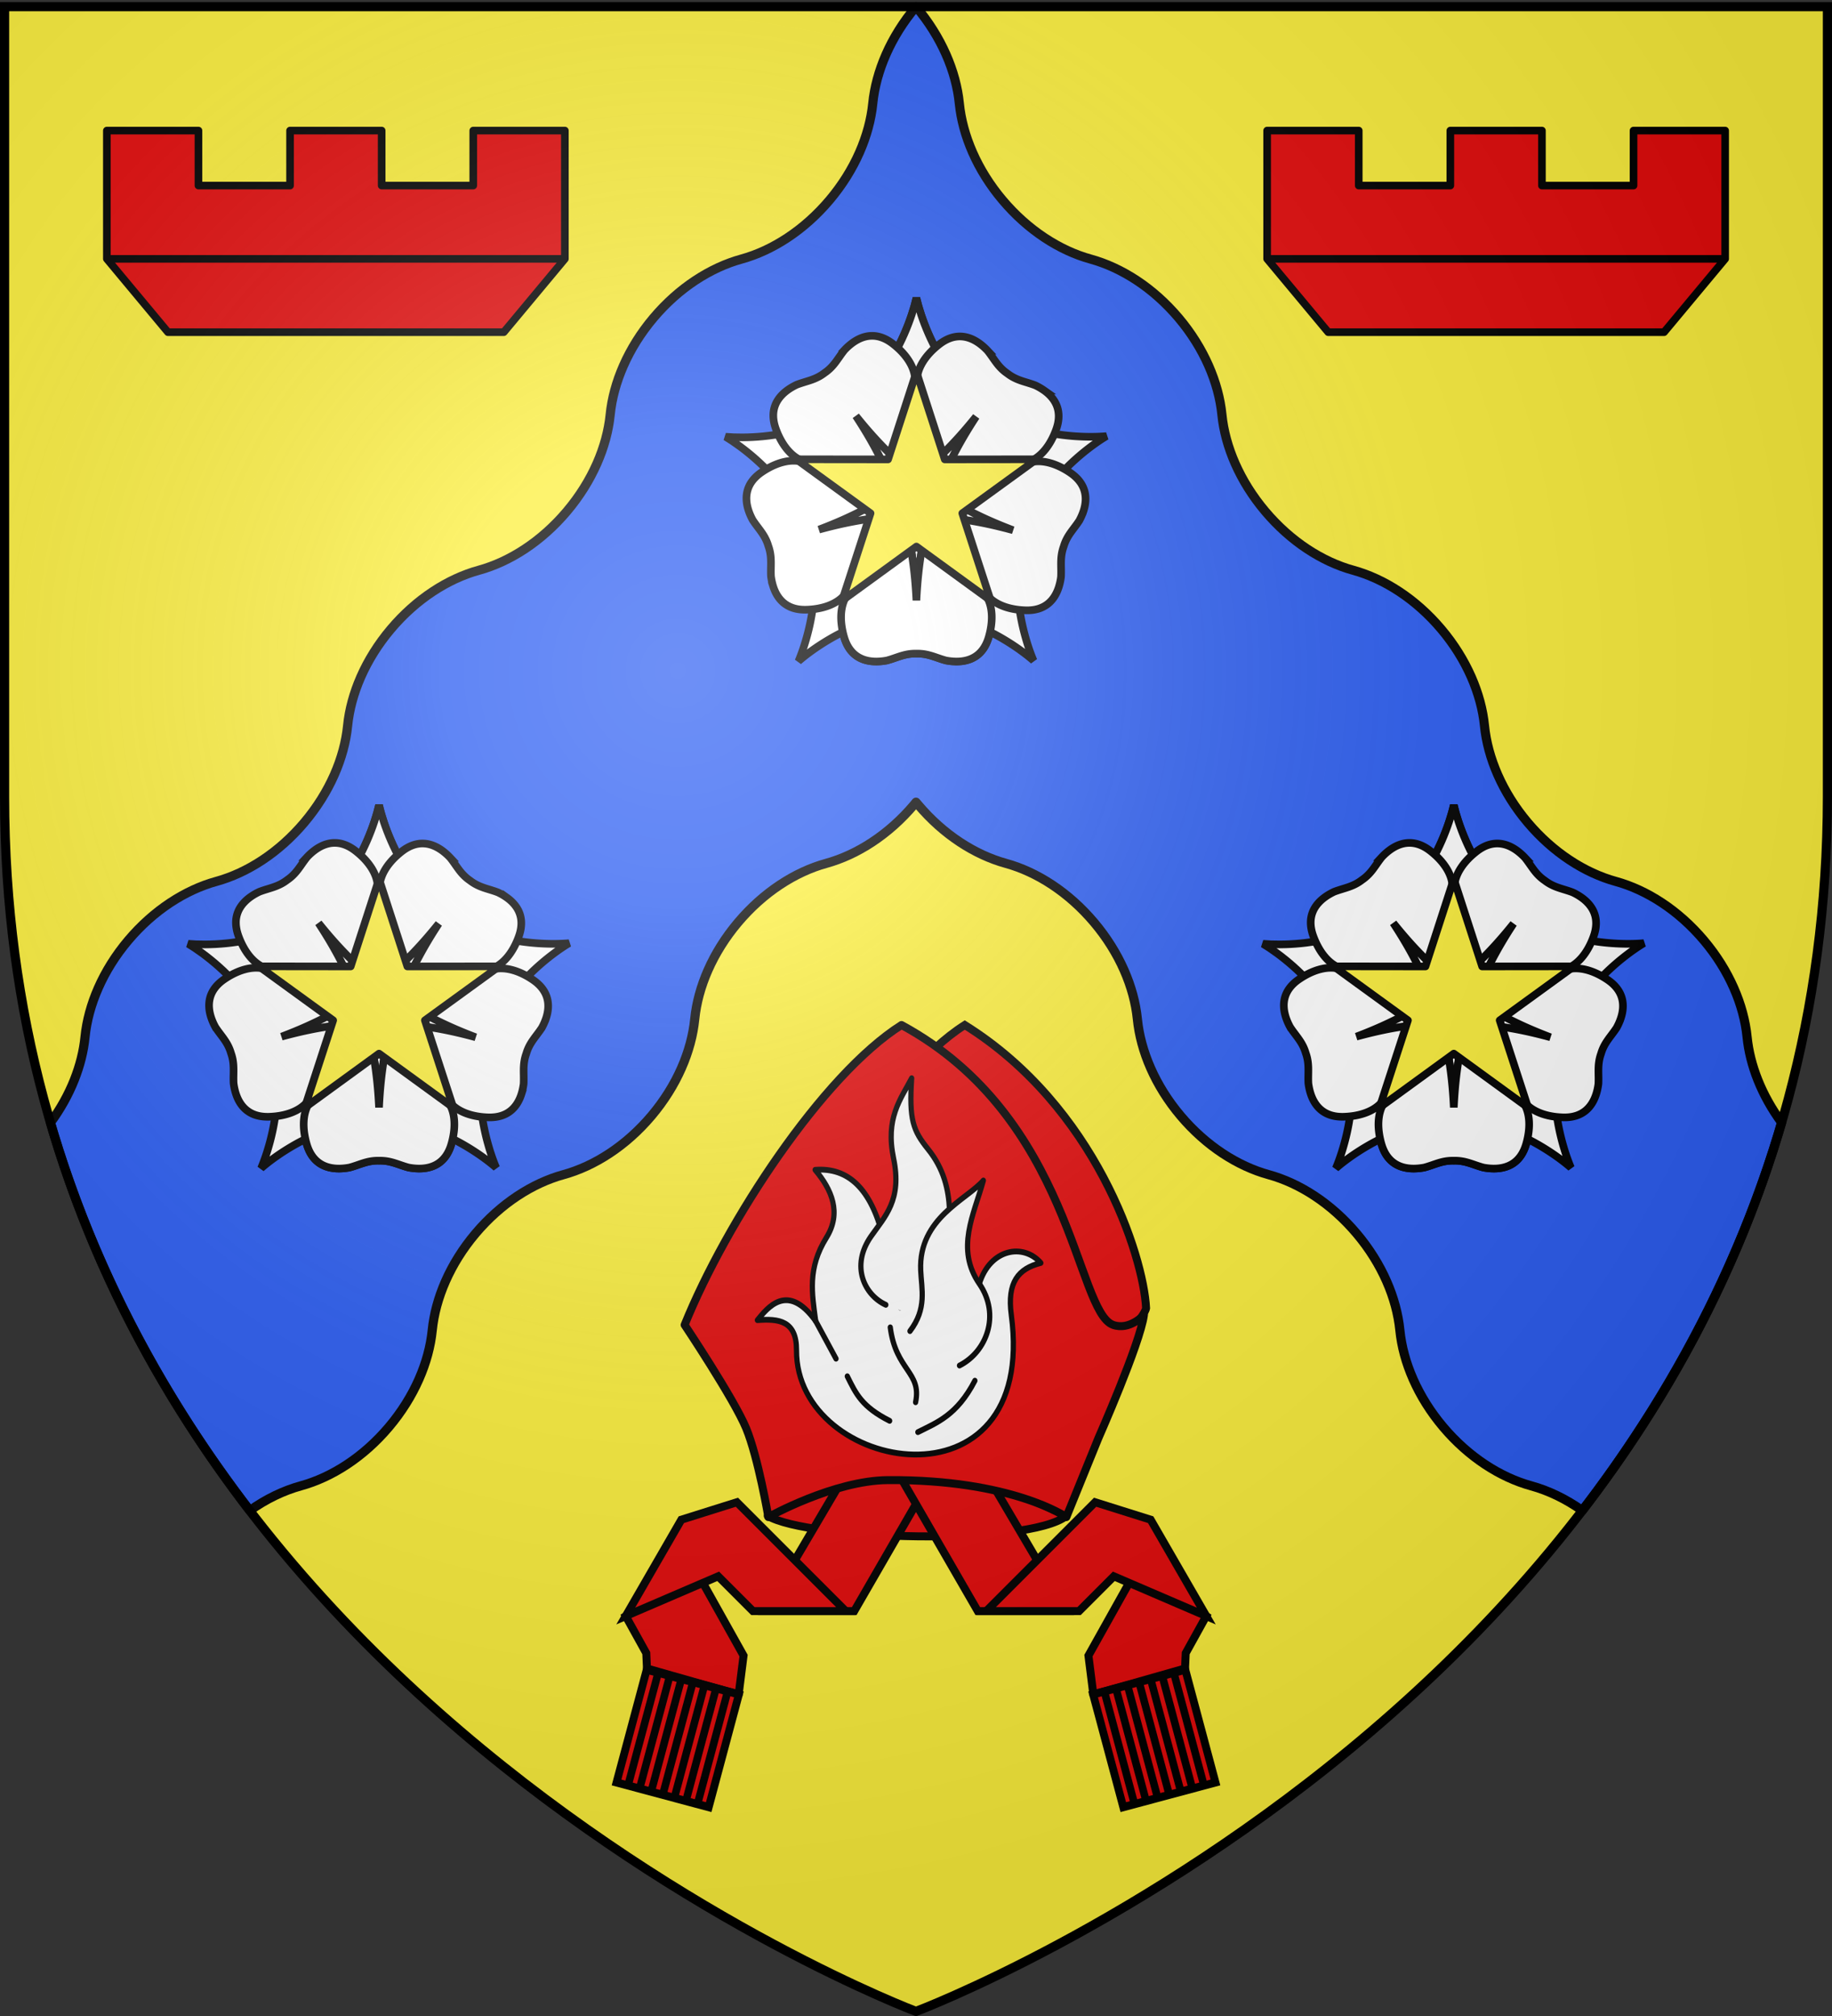 <svg xmlns="http://www.w3.org/2000/svg" xmlns:xlink="http://www.w3.org/1999/xlink" width="600" height="660" version="1.0"><rect width="100%" height="100%" fill="#333333" stroke="none"/><desc>Flag of Canton of Valais (Wallis)</desc><defs><g id="d"><path id="c" d="M0 0v1h.5z" transform="rotate(18 3.157 -.5)"/><use xlink:href="#c" width="810" height="540" transform="scale(-1 1)"/></g><g id="e"><use xlink:href="#d" width="810" height="540" transform="rotate(72)"/><use xlink:href="#d" width="810" height="540" transform="rotate(144)"/></g><g id="g"><path id="f" d="M0 0v1h.5z" transform="rotate(18 3.157 -.5)"/><use xlink:href="#f" width="810" height="540" transform="scale(-1 1)"/></g><g id="h"><use xlink:href="#g" width="810" height="540" transform="rotate(72)"/><use xlink:href="#g" width="810" height="540" transform="rotate(144)"/></g><radialGradient xlink:href="#a" id="l" cx="221.445" cy="226.331" r="300" fx="221.445" fy="226.331" gradientTransform="matrix(1.353 0 0 1.349 -77.63 -85.747)" gradientUnits="userSpaceOnUse"/><linearGradient id="a"><stop offset="0" style="stop-color:white;stop-opacity:.314"/><stop offset=".19" style="stop-color:white;stop-opacity:.251"/><stop offset=".6" style="stop-color:#6b6b6b;stop-opacity:.125"/><stop offset="1" style="stop-color:black;stop-opacity:.125"/></linearGradient><path id="b" d="M2.922 27.673c0-5.952 2.317-9.844 5.579-11.013 1.448-.519 3.307-.273 5.018 1.447 2.119 2.129 2.736 7.993-3.483 9.121.658-.956.619-3.081-.714-3.787-.99-.524-2.113-.253-2.676.123-.824.552-1.729 2.106-1.679 4.108z"/></defs><g style="display:inline"><path d="M300 658.5s298.5-112.32 298.5-397.772V2.176H1.5v258.552C1.5 546.18 300 658.5 300 658.5" style="fill:#fcef3c;fill-opacity:1;fill-rule:evenodd;stroke:none;stroke-width:1px;stroke-linecap:butt;stroke-linejoin:miter;stroke-opacity:1"/><path d="M300 2.188c-8.334 9.873-13.11 21.187-14.156 31.656s-5.822 21.783-14.156 31.656c-8.335 9.873-18.7 16.524-28.844 19.313s-20.478 9.376-28.813 19.25c-8.334 9.873-13.14 21.219-14.187 31.687s-5.853 21.783-14.188 31.656c-8.334 9.873-18.668 16.493-28.812 19.281s-20.51 9.409-28.844 19.282-13.11 21.188-14.156 31.656-5.853 21.783-14.188 31.656c-8.334 9.873-18.668 16.493-28.812 19.281S50.334 297.972 42 307.845c-8.335 9.873-13.11 21.188-14.156 31.656-.921 9.21-4.73 19.07-11.313 28.031 14.348 49.084 37.811 91.235 65.281 127 5.383-3.82 11.078-6.543 16.72-8.094 10.144-2.788 20.509-9.408 28.843-19.28 8.334-9.874 13.14-21.189 14.188-31.657 1.046-10.468 5.821-21.783 14.156-31.656 8.334-9.873 18.668-16.493 28.812-19.281s20.51-9.409 28.844-19.282 13.11-21.188 14.156-31.656 5.853-21.783 14.188-31.656c8.334-9.873 18.7-16.524 28.844-19.313s20.478-9.377 28.812-19.25c.215-.255.414-.524.625-.781.215.262.437.521.656.781 8.335 9.873 18.668 16.462 28.813 19.25s20.509 9.44 28.844 19.313c8.334 9.873 13.14 21.188 14.187 31.656s5.822 21.783 14.156 31.656c8.335 9.873 18.7 16.493 28.844 19.281s20.478 9.409 28.813 19.282 13.11 21.188 14.156 31.656 5.853 21.783 14.187 31.656c8.335 9.873 18.7 16.493 28.844 19.281 5.641 1.551 11.337 4.273 16.719 8.094 27.472-35.77 50.936-77.938 65.281-127.031-6.574-8.956-10.392-18.797-11.312-28-1.047-10.468-5.822-21.783-14.157-31.656-8.334-9.873-18.7-16.493-28.843-19.281-10.145-2.789-20.51-9.409-28.844-19.282-8.335-9.873-13.11-21.188-14.156-31.656s-5.822-21.783-14.157-31.656c-8.334-9.873-18.7-16.493-28.844-19.281s-20.478-9.409-28.812-19.282c-8.335-9.873-13.14-21.188-14.187-31.656s-5.854-21.814-14.188-31.687-18.668-16.462-28.812-19.25-20.51-9.44-28.844-19.313c-8.335-9.873-13.11-21.188-14.156-31.656S308.334 12.06 300 2.188z" style="opacity:1;fill:#2b5df2;fill-opacity:1;stroke:#000;stroke-width:3;stroke-linecap:butt;stroke-linejoin:round;stroke-miterlimit:4;stroke-dasharray:none;stroke-opacity:1"/></g><path id="i" d="m280.307 136.176 37.956-.066 13.517 37.465-31.644 22.99-31.916-23.19z" style="opacity:1;fill:#fff;fill-opacity:1;stroke:none;stroke-width:2.5;stroke-linecap:round;stroke-linejoin:round;stroke-miterlimit:4;stroke-dasharray:none;stroke-opacity:1"/><use xlink:href="#i" width="600" height="660" transform="translate(-176 166)"/><use xlink:href="#i" width="600" height="660" transform="translate(176 166)"/><g id="j"><path d="M126.19 372.236c-4.649.042-8.924-1.924-10.69-8.01-1.48-5.092-1.412-10.17.962-13.715 5.929-8.894 12.408-17.499 18.803-26.16 1.517 8.007 3.279 14.605 3.919 27.879.64-13.274 2.4-19.872 3.918-27.878 6.395 8.66 12.874 17.265 18.803 26.159 2.374 3.545 2.442 8.623.963 13.716-1.767 6.085-6.042 8.051-10.69 8.009a19 19 0 0 1-3.335-.344c-3.37-.907-5.832-2.339-9.59-2.234h-.138c-3.759-.105-6.221 1.327-9.59 2.234a19 19 0 0 1-3.335.344zM135.196 301.149l-7.219-23.822c5.822-7.208 9.752-17.728 11.207-24.097 1.454 6.37 5.384 16.89 11.206 24.097l-7.219 23.822-3.987.206zM154.617 309.462l20.425-14.227c8.654 3.31 19.873 3.797 26.38 3.212-5.608 3.351-14.399 10.34-19.454 18.104l-24.887.496-1.428-3.729z" style="fill:#fff;fill-opacity:1;fill-rule:evenodd;stroke:#000;stroke-width:2.5;stroke-linecap:butt;stroke-linejoin:miter;stroke-miterlimit:4;stroke-dasharray:none;stroke-opacity:1" transform="translate(160.953 -155.665)"/><path d="m135.196 301.149-7.219-23.822c5.822-7.208 9.752-17.728 11.207-24.097 1.454 6.37 5.384 16.89 11.206 24.097l-7.219 23.822-3.987.206zM123.478 309.662l-20.425-14.227c-8.654 3.31-19.874 3.797-26.38 3.212 5.608 3.351 14.398 10.34 19.454 18.104l24.887.496 1.428-3.729z" style="fill:#fff;fill-opacity:1;fill-rule:evenodd;stroke:#000;stroke-width:2.5;stroke-linecap:butt;stroke-linejoin:miter;stroke-miterlimit:4;stroke-dasharray:none;stroke-opacity:1" transform="translate(160.953 -155.665)"/><path d="M159.987 268.218c-3.736-2.767-8.35-3.69-13.356.195-4.19 3.251-7.12 7.399-7.283 11.662-.432 10.68-.247 21.45-.164 32.216 5.933-5.585 11.237-9.888 19.556-20.25-7.284 11.114-9.738 17.487-13.216 24.857 10.265-3.248 20.564-6.401 30.588-10.111 4.005-1.474 7.044-5.542 8.84-10.53 2.148-5.963-.155-10.066-3.94-12.764a19 19 0 0 0-2.9-1.682c-3.26-1.247-6.093-1.536-9.072-3.83l-.056-.04-.055-.04c-3.103-2.125-4.253-4.73-6.446-7.445a19 19 0 0 0-2.496-2.238zM125.49 331.022l-19.843 15.03c.474 9.253-2.53 20.073-5.098 26.081 4.92-4.298 14.284-10.499 23.23-12.908l8.162-23.515-3.104-2.51z" style="fill:#fff;fill-opacity:1;fill-rule:evenodd;stroke:#000;stroke-width:2.5;stroke-linecap:butt;stroke-linejoin:miter;stroke-miterlimit:4;stroke-dasharray:none;stroke-opacity:1" transform="translate(160.953 -155.665)"/><g style="stroke-width:2.273;stroke-miterlimit:4;stroke-dasharray:none"><path d="M-25.844-178.937c-4.226-.039-8.112 1.749-9.718 7.28-1.345 4.63-1.283 9.246.874 12.47 5.39 8.085 11.28 15.907 17.094 23.78 1.38-7.278 2.981-13.276 3.563-25.343.581 12.067 2.183 18.065 3.562 25.344 5.814-7.874 11.704-15.696 17.094-23.781 2.158-3.224 2.22-7.84.875-12.47-1.606-5.531-5.493-7.319-9.719-7.28-.975.008-1.98.115-3.031.312-3.063.825-5.302 2.126-8.719 2.031h-.125c-3.417.095-5.655-1.206-8.718-2.031a17 17 0 0 0-3.032-.312zM-17.656-114.312l-6.563 21.656c5.293 6.552 8.866 16.116 10.188 21.906 1.322-5.79 4.895-15.354 10.187-21.906l-6.562-21.656-3.625-.188z" style="fill:#fff;fill-opacity:1;fill-rule:evenodd;stroke:#000;stroke-width:2.273;stroke-linecap:butt;stroke-linejoin:miter;stroke-miterlimit:4;stroke-dasharray:none;stroke-opacity:1" transform="scale(-1.1 1.1)rotate(36 -572.3 -389.02)"/></g><path d="M84.225 322.864c-1.476-4.408-.927-9.081 4.314-12.642 4.386-2.98 9.236-4.485 13.342-3.323 10.29 2.89 20.476 6.393 30.69 9.799-7.146 3.917-12.877 7.631-25.303 12.342 12.821-3.494 19.64-3.858 27.724-4.888-6.26 8.758-12.442 17.58-19.068 25.966-2.639 3.353-7.447 4.987-12.747 5.154-6.334.2-9.525-3.258-10.921-7.692a19 19 0 0 1-.704-3.278c-.178-3.485.423-6.27-.838-9.812l-.022-.065-.02-.065c-1.063-3.607-3.185-5.507-5.09-8.431a19 19 0 0 1-1.357-3.065z" style="fill:#fff;fill-opacity:1;fill-rule:evenodd;stroke:#000;stroke-width:2.5;stroke-linecap:butt;stroke-linejoin:miter;stroke-miterlimit:4;stroke-dasharray:none;stroke-opacity:1" transform="translate(160.953 -155.665)"/><path d="M126.19 372.236c-4.649.042-8.924-1.924-10.69-8.01-1.48-5.092-1.412-10.17.962-13.715 5.929-8.894 12.408-17.499 18.803-26.16 1.517 8.007 3.279 14.605 3.919 27.879.64-13.274 2.4-19.872 3.918-27.878 6.395 8.66 12.874 17.265 18.803 26.159 2.374 3.545 2.442 8.623.963 13.716-1.767 6.085-6.042 8.051-10.69 8.009a19 19 0 0 1-3.335-.344c-3.37-.907-5.832-2.339-9.59-2.234h-.138c-3.759-.105-6.221 1.327-9.59 2.234a19 19 0 0 1-3.335.344z" style="fill:#fff;fill-opacity:1;fill-rule:evenodd;stroke:#000;stroke-width:2.5;stroke-linecap:butt;stroke-linejoin:miter;stroke-miterlimit:4;stroke-dasharray:none;stroke-opacity:1" transform="translate(160.953 -155.665)"/><path d="M193.87 323.064c1.476-4.408.927-9.081-4.315-12.642-4.386-2.98-9.236-4.485-13.341-3.323-10.291 2.89-20.477 6.393-30.69 9.799 7.146 3.917 12.876 7.631 25.303 12.341-12.822-3.493-19.641-3.857-27.725-4.887 6.261 8.758 12.442 17.58 19.069 25.966 2.638 3.353 7.446 4.987 12.747 5.154 6.333.2 9.524-3.258 10.92-7.692a19 19 0 0 0 .704-3.278c.179-3.485-.422-6.27.839-9.812l.021-.065.021-.065c1.062-3.607 3.185-5.507 5.089-8.431a19 19 0 0 0 1.357-3.065z" style="fill:#fff;fill-opacity:1;fill-rule:evenodd;stroke:#000;stroke-width:2.5;stroke-linecap:butt;stroke-linejoin:miter;stroke-miterlimit:4;stroke-dasharray:none;stroke-opacity:1" transform="translate(160.953 -155.665)"/><path d="m114.846 352.299 9.316-28.6-24.338-17.67 30.078.035 9.282-28.634 9.28 28.634 30.079-.034-24.338 17.669 9.316 28.6-24.337-17.704z" style="fill:#fcef3c;fill-opacity:1;stroke:#000;stroke-width:2.5;stroke-linecap:butt;stroke-linejoin:round;stroke-miterlimit:4;stroke-dasharray:none;stroke-opacity:1" transform="translate(160.953 -155.665)"/></g><use xlink:href="#j" width="600" height="660" transform="translate(176 166)"/><use xlink:href="#j" width="600" height="660" transform="translate(-176 166)"/><g id="k" style="display:inline"><path d="M-662.156 42.75v42h150v-42h-30v18h-30v-18h-30v18h-30v-18zM-662.156 84.75l20 24h110l20-24z" style="opacity:1;fill:#e20909;fill-opacity:1;stroke:#000;stroke-width:2.5;stroke-linecap:butt;stroke-linejoin:round;stroke-miterlimit:4;stroke-opacity:1" transform="translate(1077.156)"/></g><use xlink:href="#k" width="600" height="660" transform="translate(-380)"/><g style="display:inline"><path d="m253.548 500.87 32.891-28.208 60.705 28.209c-12.209 9.511-80.986 7.548-93.596 0z" style="fill:#e20909;fill-opacity:1;stroke:#000;stroke-width:2.5;stroke-linejoin:round;stroke-miterlimit:4;stroke-dasharray:none;stroke-opacity:1" transform="translate(-13.5 -27.132)scale(1.045)"/><g style="fill:#e20909;stroke-width:1.614;stroke-miterlimit:4;stroke-dasharray:none"><g style="fill:#e20909;fill-opacity:1;stroke:#000;stroke-width:.805;stroke-miterlimit:4;stroke-dasharray:none;stroke-opacity:1" transform="matrix(3.243 0 0 3.243 146.683 337.102)"><a style="fill:#e20909;fill-opacity:1;stroke:#000;stroke-width:.805;stroke-miterlimit:4;stroke-dasharray:none;stroke-opacity:1" transform="translate(0 .746)"><path d="m17.962 58.446 2.075 3.746.069 1.548s9.232 2.64 9.263 2.609l.492-3.908-4.863-8.694z" style="fill:#e20909;fill-opacity:1;fill-rule:evenodd;stroke:#000;stroke-width:.805;stroke-linecap:butt;stroke-linejoin:miter;stroke-miterlimit:4;stroke-dasharray:none;stroke-opacity:1"/></a><path d="M32.016 58.695h9.02l8.547-14.803-8.724-.21z" style="fill:#e20909;fill-opacity:1;fill-rule:evenodd;stroke:#000;stroke-width:.805;stroke-linecap:butt;stroke-linejoin:miter;stroke-miterlimit:4;stroke-dasharray:none;stroke-opacity:1"/><path d="m23.578 49.466-5.616 9.726 9.336-4.01 3.513 3.513h9.37L29.189 47.703z" style="fill:#e20909;fill-opacity:1;fill-rule:evenodd;stroke:#000;stroke-width:.805;stroke-linecap:butt;stroke-linejoin:miter;stroke-miterlimit:4;stroke-dasharray:none;stroke-opacity:1"/></g><g style="fill:#e20909;fill-opacity:1;stroke-width:.817;stroke-miterlimit:4;stroke-dasharray:none"><path d="M200.017 83.936h9.924v11.783h-9.924z" style="fill:#e20909;fill-opacity:1;stroke:#000;stroke-width:.817;stroke-miterlimit:4;stroke-dasharray:none;stroke-opacity:1" transform="matrix(3.042 .815 -.839 3.133 -326.223 120.637)"/><g style="fill:#e20909;fill-opacity:1;stroke-width:.843;stroke-miterlimit:4;stroke-dasharray:none"><path d="M209.225 99.968V88.093M210.552 99.968V88.093M211.878 99.968V88.093M213.204 99.968V88.093M214.53 99.968V88.093M215.857 99.968V88.093M217.184 99.968V88.093" style="fill:#e20909;fill-opacity:1;fill-rule:evenodd;stroke:#000;stroke-width:.843;stroke-linecap:butt;stroke-linejoin:miter;stroke-miterlimit:4;stroke-dasharray:none;stroke-opacity:1" transform="matrix(2.859 .766 -.839 3.133 -308.662 111.23)"/></g></g></g><g style="fill:#e20909;stroke-width:1.614;stroke-miterlimit:4;stroke-dasharray:none"><g style="fill:#e20909;fill-opacity:1;stroke:#000;stroke-width:.805;stroke-miterlimit:4;stroke-dasharray:none;stroke-opacity:1" transform="matrix(-3.243 0 0 3.243 453.317 337.102)"><a style="fill:#e20909;fill-opacity:1;stroke:#000;stroke-width:.805;stroke-miterlimit:4;stroke-dasharray:none;stroke-opacity:1" transform="translate(0 .746)"><path d="m17.962 58.446 2.075 3.746.069 1.548s9.232 2.64 9.263 2.609l.492-3.908-4.863-8.694z" style="fill:#e20909;fill-opacity:1;fill-rule:evenodd;stroke:#000;stroke-width:.805;stroke-linecap:butt;stroke-linejoin:miter;stroke-miterlimit:4;stroke-dasharray:none;stroke-opacity:1"/></a><path d="M32.016 58.695h9.02l8.547-14.803-8.724-.21z" style="fill:#e20909;fill-opacity:1;fill-rule:evenodd;stroke:#000;stroke-width:.805;stroke-linecap:butt;stroke-linejoin:miter;stroke-miterlimit:4;stroke-dasharray:none;stroke-opacity:1"/><path d="m23.578 49.466-5.616 9.726 9.336-4.01 3.513 3.513h9.37L29.189 47.703z" style="fill:#e20909;fill-opacity:1;fill-rule:evenodd;stroke:#000;stroke-width:.805;stroke-linecap:butt;stroke-linejoin:miter;stroke-miterlimit:4;stroke-dasharray:none;stroke-opacity:1"/></g><g style="fill:#e20909;fill-opacity:1;stroke-width:.817;stroke-miterlimit:4;stroke-dasharray:none"><path d="M200.017 83.936h9.924v11.783h-9.924z" style="fill:#e20909;fill-opacity:1;stroke:#000;stroke-width:.817;stroke-miterlimit:4;stroke-dasharray:none;stroke-opacity:1" transform="matrix(-3.042 .815 .839 3.133 926.223 120.637)"/><g style="fill:#e20909;fill-opacity:1;stroke-width:.843;stroke-miterlimit:4;stroke-dasharray:none"><path d="M209.225 99.968V88.093M210.552 99.968V88.093M211.878 99.968V88.093M213.204 99.968V88.093M214.53 99.968V88.093M215.857 99.968V88.093M217.184 99.968V88.093" style="fill:#e20909;fill-opacity:1;fill-rule:evenodd;stroke:#000;stroke-width:.843;stroke-linecap:butt;stroke-linejoin:miter;stroke-miterlimit:4;stroke-dasharray:none;stroke-opacity:1" transform="matrix(-2.859 .766 .839 3.133 908.662 111.23)"/></g></g></g><g style="fill:#e20909;stroke-width:1.614;stroke-miterlimit:4;stroke-dasharray:none"><g style="fill:#e20909;stroke:#000;stroke-width:.805;stroke-miterlimit:4;stroke-dasharray:none;stroke-opacity:1"><path d="M33.762 31.418C37.99 20.973 45.949 6.18 53.907 1.144 67.11 9.38 71.952 24.417 72.22 29.727c-.322 1.838-11.718 13.356-19.68 12.883l-12.56-.746z" style="fill:#e20909;fill-opacity:1;fill-rule:evenodd;stroke:#000;stroke-width:.805;stroke-linecap:butt;stroke-linejoin:miter;stroke-miterlimit:4;stroke-dasharray:none;stroke-opacity:1" transform="matrix(3.243 0 0 3.243 141.147 331.859)"/><path d="M25.617 31.418C29.845 20.973 39.56 6.18 47.52 1.144c17.238 9.34 17.616 28.939 21.372 30.274 1.657.59 3.109-.994 3.109-.994-.373 2.86-4.601 12.435-4.601 12.435l-3.234 7.959s-5.469-3.822-18.03-3.731c-5.472.04-12.063 3.73-12.063 3.73s-1.016-5.987-2.238-8.953c-1.223-2.966-6.218-10.446-6.218-10.446" style="fill:#e20909;fill-opacity:1;fill-rule:evenodd;stroke:#000;stroke-width:.805;stroke-linecap:round;stroke-linejoin:round;stroke-miterlimit:4;stroke-dasharray:none;stroke-opacity:1" transform="matrix(3.243 0 0 3.243 141.147 331.859)"/></g></g></g><g style="display:inline"><path d="M-432.746 383.532c4.107-12.11 16.857-14.071 23.549-7.176-8.672 1.965-12.974 6.688-11.316 17.88 10.32 69.667-82.534 54.642-82.267 12.233.064-10.248-6.813-10.958-14.986-10.398 3.733-4.066 11.465-13.339 22.325.306" style="opacity:1;fill:#fff;fill-opacity:1;stroke:#000;stroke-width:2;stroke-linecap:round;stroke-linejoin:round;stroke-miterlimit:4;stroke-dasharray:none;stroke-opacity:1" transform="matrix(.855 0 0 .95 690.744 55.924)"/><path d="M-495.44 396.377c-1.394-9.527-3.213-18.128 4.114-28.75 5.909-8.567 2.057-16.524-4.325-23.356 12.726-.888 21.296 6.514 25.95 22.923l6.704 24.545" style="opacity:1;fill:#fff;fill-opacity:1;stroke:#000;stroke-width:2;stroke-linecap:round;stroke-linejoin:round;stroke-miterlimit:4;stroke-dasharray:none;stroke-opacity:1" transform="matrix(.855 0 0 .95 690.744 55.924)"/><path d="M-468.565 390.79c-8.054-3.285-13.686-13.262-5.677-23.596 5.356-6.912 11.943-12.515 8.65-26.816-3.21-13.939 2.619-20.294 6.92-27.68-1.04 14.385.536 18.013 6.271 24.437 12.152 13.611 7.12 28.227 8.002 41.52l-2.055 19.842" style="opacity:1;fill:#fff;fill-opacity:1;stroke:#000;stroke-width:2;stroke-linecap:round;stroke-linejoin:round;stroke-miterlimit:4;stroke-dasharray:none;stroke-opacity:1" transform="matrix(.855 0 0 .95 690.744 55.924)"/><path d="M-459.32 399.848c6.582-7.797 4.418-14.424 4.108-20.977-.86-17.951 17.738-24.371 24.004-30.924-3.603 11.728-10.752 23.518-1.538 35.585 8.182 10.715 2.792 23.464-7.606 28.18" style="opacity:1;fill:#fff;fill-opacity:1;stroke:#000;stroke-width:2;stroke-linecap:round;stroke-linejoin:round;stroke-miterlimit:4;stroke-dasharray:none;stroke-opacity:1" transform="matrix(.855 0 0 .95 690.744 55.924)"/><path d="m-495.44 396.377 7.79 12.986" style="opacity:1;fill:#e20909;fill-opacity:1;stroke:#000;stroke-width:2;stroke-linecap:round;stroke-linejoin:round;stroke-miterlimit:4;stroke-dasharray:none;stroke-opacity:1" transform="matrix(.855 0 0 .95 690.744 55.924)"/><path d="M-483.325 415.418c3.355 6.11 5.576 10.498 16.22 15.354M-456.293 434.665c7.211-3.275 14.964-5.773 21.841-17.733M-457.168 424.364c2.388-10.426-7.576-10.884-9.7-25.814" style="opacity:1;fill:none;fill-opacity:1;stroke:#000;stroke-width:2;stroke-linecap:round;stroke-linejoin:round;stroke-miterlimit:4;stroke-dasharray:none;stroke-opacity:1" transform="matrix(.855 0 0 .95 690.744 55.924)"/></g><path d="M300 658.5s298.5-112.32 298.5-397.772V2.176H1.5v258.552C1.5 546.18 300 658.5 300 658.5" style="opacity:1;fill:url(#l);fill-opacity:1;fill-rule:evenodd;stroke:none;stroke-width:1px;stroke-linecap:butt;stroke-linejoin:miter;stroke-opacity:1"/><path d="M300 658.5S1.5 546.18 1.5 260.728V2.176h597v258.552C598.5 546.18 300 658.5 300 658.5z" style="opacity:1;fill:none;fill-opacity:1;fill-rule:evenodd;stroke:#000;stroke-width:3;stroke-linecap:butt;stroke-linejoin:miter;stroke-miterlimit:4;stroke-dasharray:none;stroke-opacity:1"/></svg>